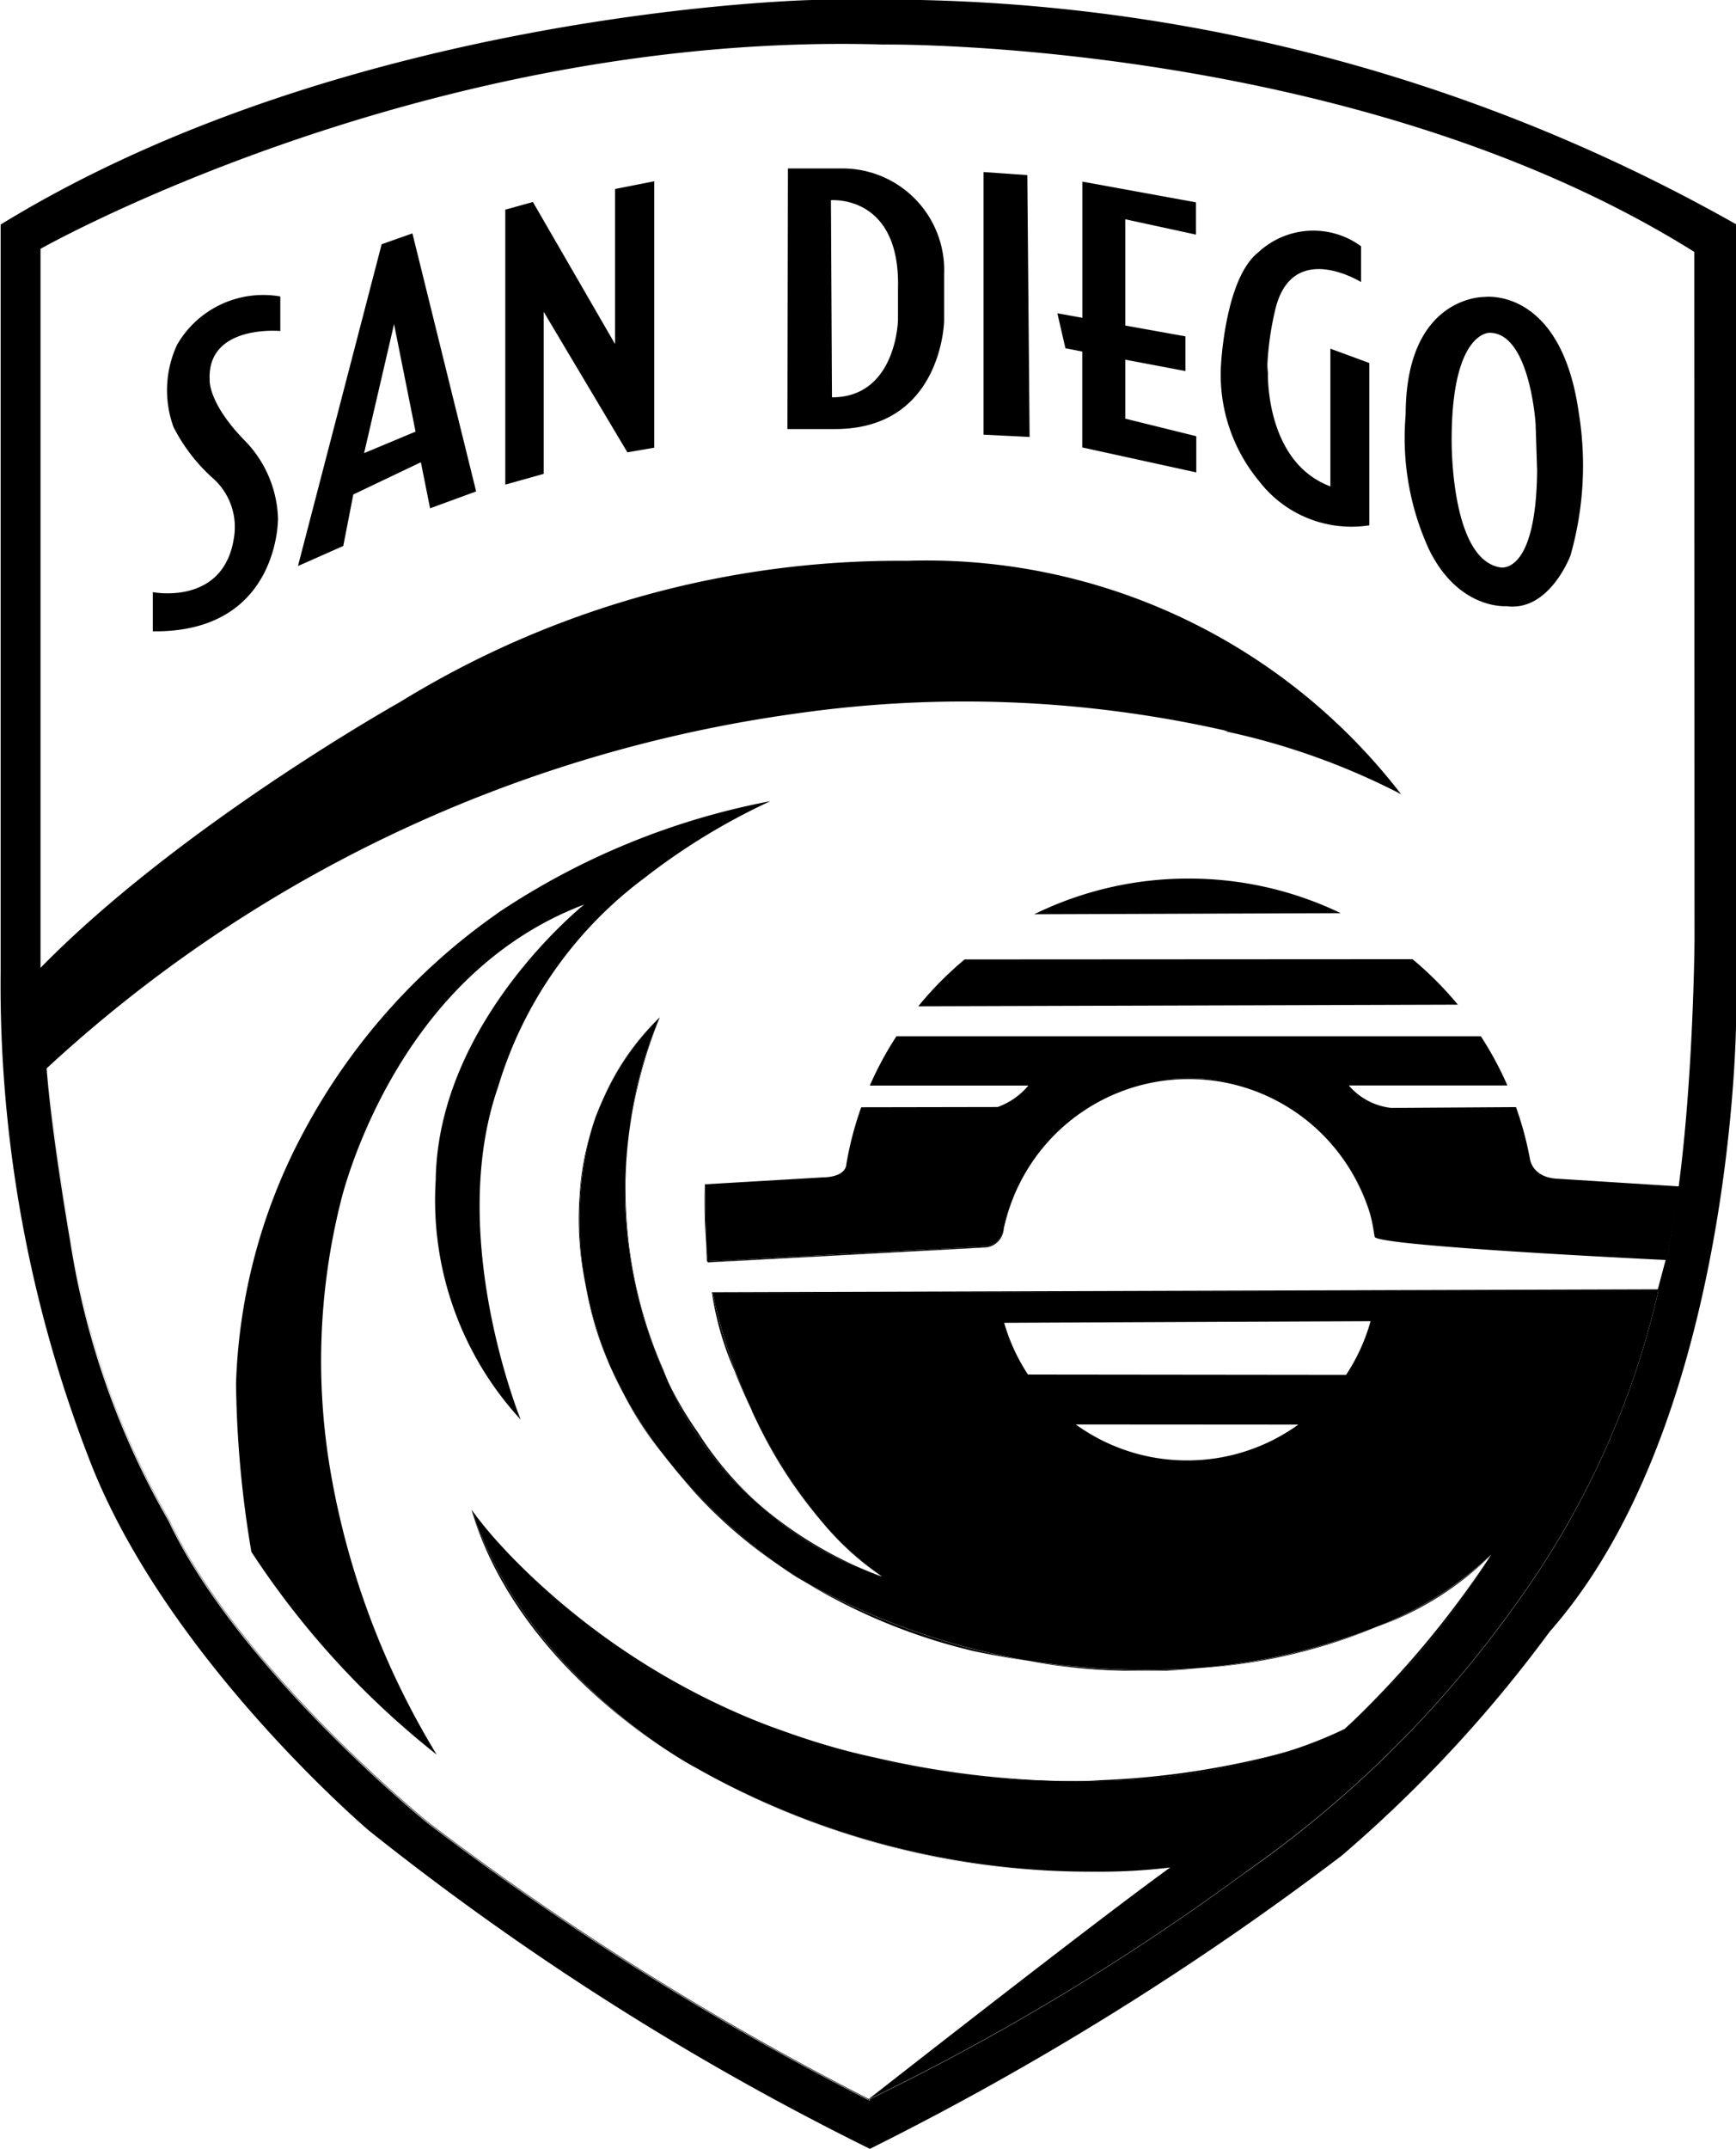 <svg xmlns="http://www.w3.org/2000/svg" xmlns:xlink="http://www.w3.org/1999/xlink" width="69.197" height="85.632" viewBox="0 0 69.197 85.632"><defs><clipPath id="clip-path"><rect id="Rectangle_2137" data-name="Rectangle 2137" width="69.197" height="85.632"></rect></clipPath></defs><g id="Group_1487" data-name="Group 1487" clip-path="url(#clip-path)"><path id="Path_2009" data-name="Path 2009" d="M36.633,0H32.41S14.02.365.025,8.95v29.8A52.366,52.366,0,0,0,3.58,58.211c3.06,7.9,11.14,14.752,11.14,14.752a110.354,110.354,0,0,0,19.954,12.67,118.18,118.18,0,0,0,18.8-11.679,53.292,53.292,0,0,0,8.294-8.928C69.115,56.7,69.2,40.705,69.2,40.705V8.938A69.057,69.057,0,0,0,36.633,0m30.911,37.46s-.061,8.263-1.163,12.793l-.3,1.127-.009.041h.049a34.307,34.307,0,0,1-5.66,12.5A44.389,44.389,0,0,1,49.65,74.656a95.387,95.387,0,0,1-15.017,9.059v-.062l-.041.021A114.9,114.9,0,0,1,17.046,72.657S9.538,66.577,6.722,60.619A32.154,32.154,0,0,1,2.8,49.479s-.734-4.2-.939-6.876l0,0c0-.009,0-.019,0-.028a55.058,55.058,0,0,1,29.87-14.139,47.222,47.222,0,0,1,17.244.709s-.062-.005-.179-.011a27.907,27.907,0,0,1,7.051,2.516,23.872,23.872,0,0,0-19.709-9.3,37.938,37.938,0,0,0-20.2,5.631s-8.753,4.9-14.323,10.589V9.917s15.364-8.692,33.6-8.141c0,0,18.73-.245,32.319,8.263Z" transform="translate(0 -0.001)"></path><path id="Path_2010" data-name="Path 2010" d="M217.494,363.111a10.015,10.015,0,0,0-2.272,3.286,11.1,11.1,0,0,1,2.272-3.286" transform="translate(-191.193 -322.57)"></path><path id="Path_2011" data-name="Path 2011" d="M295.246,545.272a10.931,10.931,0,0,0,2.193,1.942,12.907,12.907,0,0,1-2.193-1.942" transform="translate(-262.282 -484.392)"></path><path id="Path_2012" data-name="Path 2012" d="M207.1,404.791a11.016,11.016,0,0,0-.421,2.426,12.862,12.862,0,0,0,.234,3.58,13.82,13.82,0,0,1,.187-6.006" transform="translate(-183.573 -359.596)"></path><path id="Path_2013" data-name="Path 2013" d="M255.713,465.017a22.355,22.355,0,0,1-1.56-4.671l37.706-.116.009-.041-37.744.116a12.316,12.316,0,0,0,.918,3.164s.229.624.672,1.548" transform="translate(-225.75 -408.809)"></path><path id="Path_2014" data-name="Path 2014" d="M311.045,561.261s-.177-.056-.482-.177l.319.136Z" transform="translate(-275.889 -498.439)"></path><path id="Path_2015" data-name="Path 2015" d="M168.323,538.91c1.566,5.284,6.337,8.69,8.19,9.845-1.8-1.128-6.374-4.43-8.19-9.845" transform="translate(-149.53 -478.741)"></path><path id="Path_2016" data-name="Path 2016" d="M190.083,559.093a33.546,33.546,0,0,0,11.932,2,36.132,36.132,0,0,1-8.218-.936,28.8,28.8,0,0,1-14.943-8.446,26.83,26.83,0,0,0,11.23,7.385" transform="translate(-158.884 -490.11)"></path><path id="Path_2017" data-name="Path 2017" d="M240.661,524.022c.486.594.86,1.009.86,1.009a18.846,18.846,0,0,0,3.3,2.847,22.513,22.513,0,0,1-4.156-3.857" transform="translate(-213.791 -465.515)"></path><path id="Path_2018" data-name="Path 2018" d="M485.917,554.991a38.746,38.746,0,0,1-5.835,6.937,30.636,30.636,0,0,0,5.835-6.937" transform="translate(-426.481 -493.026)"></path><path id="Path_2019" data-name="Path 2019" d="M275.175,539.626a16.15,16.15,0,0,1-3.958-2.492,13.779,13.779,0,0,0,3.325,2.239s.187.069.633.253" transform="translate(-240.936 -477.163)"></path><path id="Path_2020" data-name="Path 2020" d="M393.722,666.647a23.382,23.382,0,0,1-3.022.166,23.1,23.1,0,0,0,3.022-.166" transform="translate(-347.078 -592.216)"></path><path id="Path_2021" data-name="Path 2021" d="M251.612,425.055c-.016-.483-.036-1.244-.051-2.37a22.021,22.021,0,0,0,.051,2.37" transform="translate(-223.465 -375.492)"></path><path id="Path_2022" data-name="Path 2022" d="M459.456,618.029a13.151,13.151,0,0,0,2.3-.906,19.063,19.063,0,0,1-2.3.906" transform="translate(-408.158 -548.221)"></path><path id="Path_2023" data-name="Path 2023" d="M49.739,422.592a114.9,114.9,0,0,1-17.547-11.018s-7.508-6.08-10.324-12.038a32.153,32.153,0,0,1-3.917-11.14s-.729-4.173-.936-6.847l0,0c.2,2.673.939,6.876.939,6.876a32.154,32.154,0,0,0,3.917,11.14c2.816,5.958,10.324,12.038,10.324,12.038a114.9,114.9,0,0,0,17.547,11.018l.041-.021v-.031l-.041.021" transform="translate(-15.113 -338.949)"></path><path id="Path_2024" data-name="Path 2024" d="M224.684,402.759c-.006.042-.012.083-.018.126.006-.041.012-.083.018-.126" transform="translate(-199.582 -357.791)"></path><path id="Path_2025" data-name="Path 2025" d="M435.442,580.563a24.992,24.992,0,0,1-7.086,1.656,22.445,22.445,0,0,0,7.086-1.656" transform="translate(-380.53 -515.743)"></path><path id="Path_2026" data-name="Path 2026" d="M226.1,363.111a16.077,16.077,0,0,0-1.191,4.36,18.477,18.477,0,0,1,1.191-4.36" transform="translate(-199.798 -322.57)"></path><path id="Path_2027" data-name="Path 2027" d="M222.862,497.938a13.646,13.646,0,0,0,1.448,2.2,17.653,17.653,0,0,1-1.507-2.315Z" transform="translate(-197.927 -442.237)"></path><path id="Path_2028" data-name="Path 2028" d="M293.885,567.284c.748.156,1.473.284,2.178.389a28.127,28.127,0,0,1-8.951-3.162,23.407,23.407,0,0,0,6.773,2.773" transform="translate(-255.056 -501.483)"></path><path id="Path_2029" data-name="Path 2029" d="M224.859,423.12c-.063-.149-.125-.3-.184-.453a17.868,17.868,0,0,1-1.5-7.8s0-.194.021-.535c-.033.454-.052.928-.052,1.423a18.268,18.268,0,0,0,1.714,7.37" transform="translate(-198.23 -368.067)"></path><path id="Path_2030" data-name="Path 2030" d="M271.815,384.766a7.39,7.39,0,0,0-7.363,5.97.8.8,0,0,1-.818.745l-10.979.592,0,.041,10.984-.592a.8.8,0,0,0,.818-.745,7.537,7.537,0,0,1,14.588-.611,7.422,7.422,0,0,0-7.236-5.4" transform="translate(-224.447 -341.807)"></path><path id="Path_2031" data-name="Path 2031" d="M352.9,61.525l-1.745-.122V71.869l1.836.092Z" transform="translate(-311.951 -54.547)"></path><path id="Path_2032" data-name="Path 2032" d="M184.761,71.18l-3.275-5.662-1.1.306V76.781l1.53-.429V69.894l3.336,5.6,1.071-.184V64.692L184.761,65Z" transform="translate(-160.245 -57.469)"></path><path id="Path_2033" data-name="Path 2033" d="M55.544,107.235a4.3,4.3,0,0,0-.155,3.306,6.988,6.988,0,0,0,1.547,2.019,2.6,2.6,0,0,1,.863,2.386c-.408,2.734-3.234,2.174-3.234,2.174v1.561c5.05.061,4.989-4.5,4.989-4.5a4.635,4.635,0,0,0-1.316-3.091c-1.5-1.53-1.408-2.448-1.408-2.448-.092-2.2,2.816-1.928,2.816-1.928v-1.377a3.963,3.963,0,0,0-4.1,1.9" transform="translate(-48.473 -93.523)"></path><path id="Path_2034" data-name="Path 2034" d="M109.709,83.76l-3.336,12.823,1.806-.8.4-2.051,2.693-1.285.367,1.836,1.836-.673-2.54-10.283Zm-.7,8.324,1.194-5.142.857,4.285Z" transform="translate(-94.496 -74.027)"></path><path id="Path_2035" data-name="Path 2035" d="M281.1,60.123l-.02,10.385h1.9c4.264,0,4.346-4.305,4.346-4.305V64.346a4.055,4.055,0,0,0-4.04-4.223Zm4.387,4.795v1.245s-.061,3.081-2.632,3.081l-.041-7.855s2.775-.245,2.673,3.53" transform="translate(-249.693 -53.41)"></path><path id="Path_2036" data-name="Path 2036" d="M378.467,71.6v3.821l4.545.995V74.974l-2.831-.7v-2.35l2.4.453V70.995l-2.4-.432V66.328L383,66.94V65.654l-4.53-.826v5.427l-.995-.179.321,1.392Z" transform="translate(-335.328 -57.59)"></path><path id="Path_2037" data-name="Path 2037" d="M441.762,94.214V87.747l-1.551-.571v5.488c-2.612-.979-2.489-4.53-2.489-4.53-.013-.107-.02-.216-.022-.327a11.9,11.9,0,0,1,.328-2.244c.694-2.734,3.407-1.041,3.407-1.041V83.095a3.217,3.217,0,0,0-4.1.245c-1.347,1.061-1.49,4.591-1.49,4.591a6.643,6.643,0,0,0,1.53,4.53,4.642,4.642,0,0,0,4.387,1.755" transform="translate(-387.182 -73.281)"></path><path id="Path_2038" data-name="Path 2038" d="M505.686,118.251c1.714.225,2.55-2.02,2.55-2.02a13.087,13.087,0,0,0,.327-5.713c-.714-5-3.754-4.591-3.754-4.591s-3.122-.061-3.142,4.652l-.02.306a10.652,10.652,0,0,0,.939,5.08c1.183,2.448,3.1,2.285,3.1,2.285M503.5,111.62c0-4.326,1.51-4.264,1.51-4.264,1.612,0,1.836,3.632,1.836,3.632l.061,1.857c-.041,4.244-1.489,3.856-1.489,3.856-1.979-.347-1.918-5.08-1.918-5.08" transform="translate(-445.637 -94.094)"></path><path id="Path_2039" data-name="Path 2039" d="M347.5,342.4l-17.855.01a13.826,13.826,0,0,0-1.847,1.867l21.507-.065A13.831,13.831,0,0,0,347.5,342.4" transform="translate(-291.196 -304.176)"></path><path id="Path_2040" data-name="Path 2040" d="M375.375,313.587a13.929,13.929,0,0,0-6.155,1.422l12.219-.044a13.93,13.93,0,0,0-6.064-1.378" transform="translate(-327.997 -278.575)"></path><path id="Path_2041" data-name="Path 2041" d="M489.207,433.762q-.055-.32-.14-.63c.051.194.1.39.13.59l.04.254a.321.321,0,0,0,.02.089.313.313,0,0,1-.01-.048Z" transform="translate(-434.463 -384.773)"></path><path id="Path_2042" data-name="Path 2042" d="M289.961,378.755a28.945,28.945,0,0,0,.526-2.933l-4.923-.311c-.959-.082-1.026-.8-1.026-.8a13.4,13.4,0,0,0-.554-2.049l-4.97.032a2.6,2.6,0,0,1-1.693-.894h6.321a13.564,13.564,0,0,0-1.058-1.962l-23.295,0a13.535,13.535,0,0,0-1.061,1.965h6.32a2.856,2.856,0,0,1-1.224.855l-5.439.01a13.407,13.407,0,0,0-.593,2.271s.024.509-.955.524l-4.682.275c.015,1.126.035,1.887.051,2.37.016.225.036.461.061.7l10.979-.592a.8.8,0,0,0,.818-.745,7.536,7.536,0,0,1,14.6-.57q.084.31.14.63l.041.254a.309.309,0,0,0,.009.048c.138.378,11.61.921,11.61.921" transform="translate(-223.557 -328.543)"></path><path id="Path_2043" data-name="Path 2043" d="M325.474,483.749a95.292,95.292,0,0,1-14.976,9.038v.062a95.375,95.375,0,0,0,15.017-9.059,44.388,44.388,0,0,0,10.814-10.732,34.308,34.308,0,0,0,5.66-12.5h-.049a34.233,34.233,0,0,1-5.652,12.462,44.386,44.386,0,0,1-10.814,10.732" transform="translate(-275.831 -409.134)"></path><path id="Path_2044" data-name="Path 2044" d="M179.492,378.777a20.905,20.905,0,0,0,3,4.671,12.908,12.908,0,0,0,2.192,1.942l-.163-.041-.319-.136c-.125-.049-.271-.11-.435-.182-.447-.185-.633-.253-.633-.253a13.782,13.782,0,0,1-3.325-2.239,13.438,13.438,0,0,1-3.653-4.919,18.268,18.268,0,0,1-1.714-7.37c0-.494.019-.969.052-1.423.019-.29.053-.687.118-1.166.006-.043.012-.084.018-.126,0-.022.006-.044.009-.067a16.071,16.071,0,0,1,1.191-4.36,11.1,11.1,0,0,0-2.272,3.286,10.93,10.93,0,0,0-.5,1.367,13.82,13.82,0,0,0-.187,6.006,16.465,16.465,0,0,0,.99,3.276l.543,1.1a17.663,17.663,0,0,0,1.507,2.315c.168.217.333.422.487.611a22.515,22.515,0,0,0,4.156,3.857q.516.354,1.03.664a28.124,28.124,0,0,0,8.951,3.162,30.577,30.577,0,0,0,6.818.286,24.986,24.986,0,0,0,7.086-1.656,14.087,14.087,0,0,0,4.525-2.855,30.639,30.639,0,0,1-5.835,6.937,13.149,13.149,0,0,1-2.3.906,26.877,26.877,0,0,1-8.168,1.172,33.544,33.544,0,0,1-11.932-2,26.83,26.83,0,0,1-11.23-7.385,14.894,14.894,0,0,1-1.176-1.429c1.816,5.415,6.388,8.717,8.19,9.845.465.29.747.438.747.438a32.084,32.084,0,0,0,15.892,4.144,23.369,23.369,0,0,0,3.022-.166c-3.124,2.257-11.956,9.181-11.956,9.181l-.02.01v.031a95.3,95.3,0,0,0,14.976-9.038,44.39,44.39,0,0,0,10.814-10.732,34.234,34.234,0,0,0,5.652-12.462l-37.706.116a22.355,22.355,0,0,0,1.56,4.672m17.355,2a7.556,7.556,0,0,1-4.439-1.433l8.87.006a7.556,7.556,0,0,1-4.431,1.427m7.312-5.548a7.553,7.553,0,0,1-.977,2.14l-12.679-.014a7.553,7.553,0,0,1-.949-2.061Z" transform="translate(-149.53 -322.569)"></path><path id="Path_2045" data-name="Path 2045" d="M252.168,444.617c-.025-.243-.045-.478-.061-.7.017.5.029.7.029.7Z" transform="translate(-223.959 -394.351)"></path><path id="Path_2046" data-name="Path 2046" d="M387.017,626.372q-.36.025-.718.038a26.873,26.873,0,0,0,8.168-1.172,33.322,33.322,0,0,1-7.45,1.134" transform="translate(-343.169 -555.43)"></path><path id="Path_2047" data-name="Path 2047" d="M168.323,538.91a14.877,14.877,0,0,0,1.176,1.429,16.661,16.661,0,0,1-1.176-1.429" transform="translate(-149.53 -478.741)"></path><path id="Path_2048" data-name="Path 2048" d="M264.256,635.157a32.086,32.086,0,0,1-15.892-4.144,31.857,31.857,0,0,0,15.892,4.144" transform="translate(-220.634 -560.561)"></path><path id="Path_2049" data-name="Path 2049" d="M242.422,627.524s-.282-.148-.747-.438c.466.292.747.438.747.438" transform="translate(-214.692 -557.072)"></path><path id="Path_2050" data-name="Path 2050" d="M310.5,748.889l.02-.01Z" transform="translate(-275.83 -665.267)"></path><path id="Path_2051" data-name="Path 2051" d="M223.728,403.885c-.065.479-.1.876-.118,1.166.029-.406.069-.8.118-1.166" transform="translate(-198.644 -358.791)"></path><path id="Path_2052" data-name="Path 2052" d="M224.833,402.162c0,.023-.006.044-.009.067l.009-.067" transform="translate(-199.722 -357.261)"></path><path id="Path_2053" data-name="Path 2053" d="M306.668,559.454c.164.072.31.133.435.182l-.435-.182" transform="translate(-272.429 -496.991)"></path><path id="Path_2054" data-name="Path 2054" d="M209.072,458.586a13.651,13.651,0,0,0,.633,2.4,15.136,15.136,0,0,0,.9,1.982l-.543-1.1a16.459,16.459,0,0,1-.99-3.276" transform="translate(-185.729 -407.385)"></path><path id="Path_2055" data-name="Path 2055" d="M242.154,498a13.605,13.605,0,0,1-2.47-2.9,13.965,13.965,0,0,1-1.183-2.016A13.439,13.439,0,0,0,242.154,498" transform="translate(-211.872 -438.027)"></path><path id="Path_2056" data-name="Path 2056" d="M278.629,559.063l.286.165q-.513-.311-1.03-.664c.462.329.744.5.744.5" transform="translate(-246.859 -496.2)"></path><path id="Path_2057" data-name="Path 2057" d="M271.363,508.1a20.9,20.9,0,0,1-3-4.671,18.3,18.3,0,0,0,3,4.671" transform="translate(-238.399 -447.224)"></path><path id="Path_2058" data-name="Path 2058" d="M491.82,557.847a12.341,12.341,0,0,0,4.525-2.855,14.085,14.085,0,0,1-4.525,2.855" transform="translate(-436.908 -493.027)"></path><path id="Path_2059" data-name="Path 2059" d="M367.286,592.833a23.154,23.154,0,0,0,3.739.386h1.755q.683-.038,1.325-.1a30.577,30.577,0,0,1-6.818-.286" transform="translate(-326.279 -526.643)"></path><path id="Path_2060" data-name="Path 2060" d="M236.787,519.163c-.154-.188-.319-.394-.487-.611q.241.315.487.611" transform="translate(-209.917 -460.656)"></path><path id="Path_2061" data-name="Path 2061" d="M210.945,393.257q-.112.328-.2.654a10.923,10.923,0,0,1,.5-1.367c-.2.434-.3.713-.3.713" transform="translate(-187.214 -348.717)"></path><path id="Path_2062" data-name="Path 2062" d="M94.708,290.441a24.957,24.957,0,0,0-7.753,8.733,22.711,22.711,0,0,0-2.693,10.038,42.978,42.978,0,0,0,.612,6.692,33.978,33.978,0,0,0,7.386,8.08,32.159,32.159,0,0,1-4.2-11.1,26.133,26.133,0,0,1,.367-10.9s2.04-8.977,9.712-11.875c0,0-5.835,4.652-5.917,10.977a12.9,12.9,0,0,0,3.387,9.549s-2.979-7.3-.9-13.262a16.168,16.168,0,0,1,5.835-8.325,25.665,25.665,0,0,1,5.019-3.06,29.385,29.385,0,0,0-10.854,4.448" transform="translate(-74.854 -254.062)"></path></g></svg>